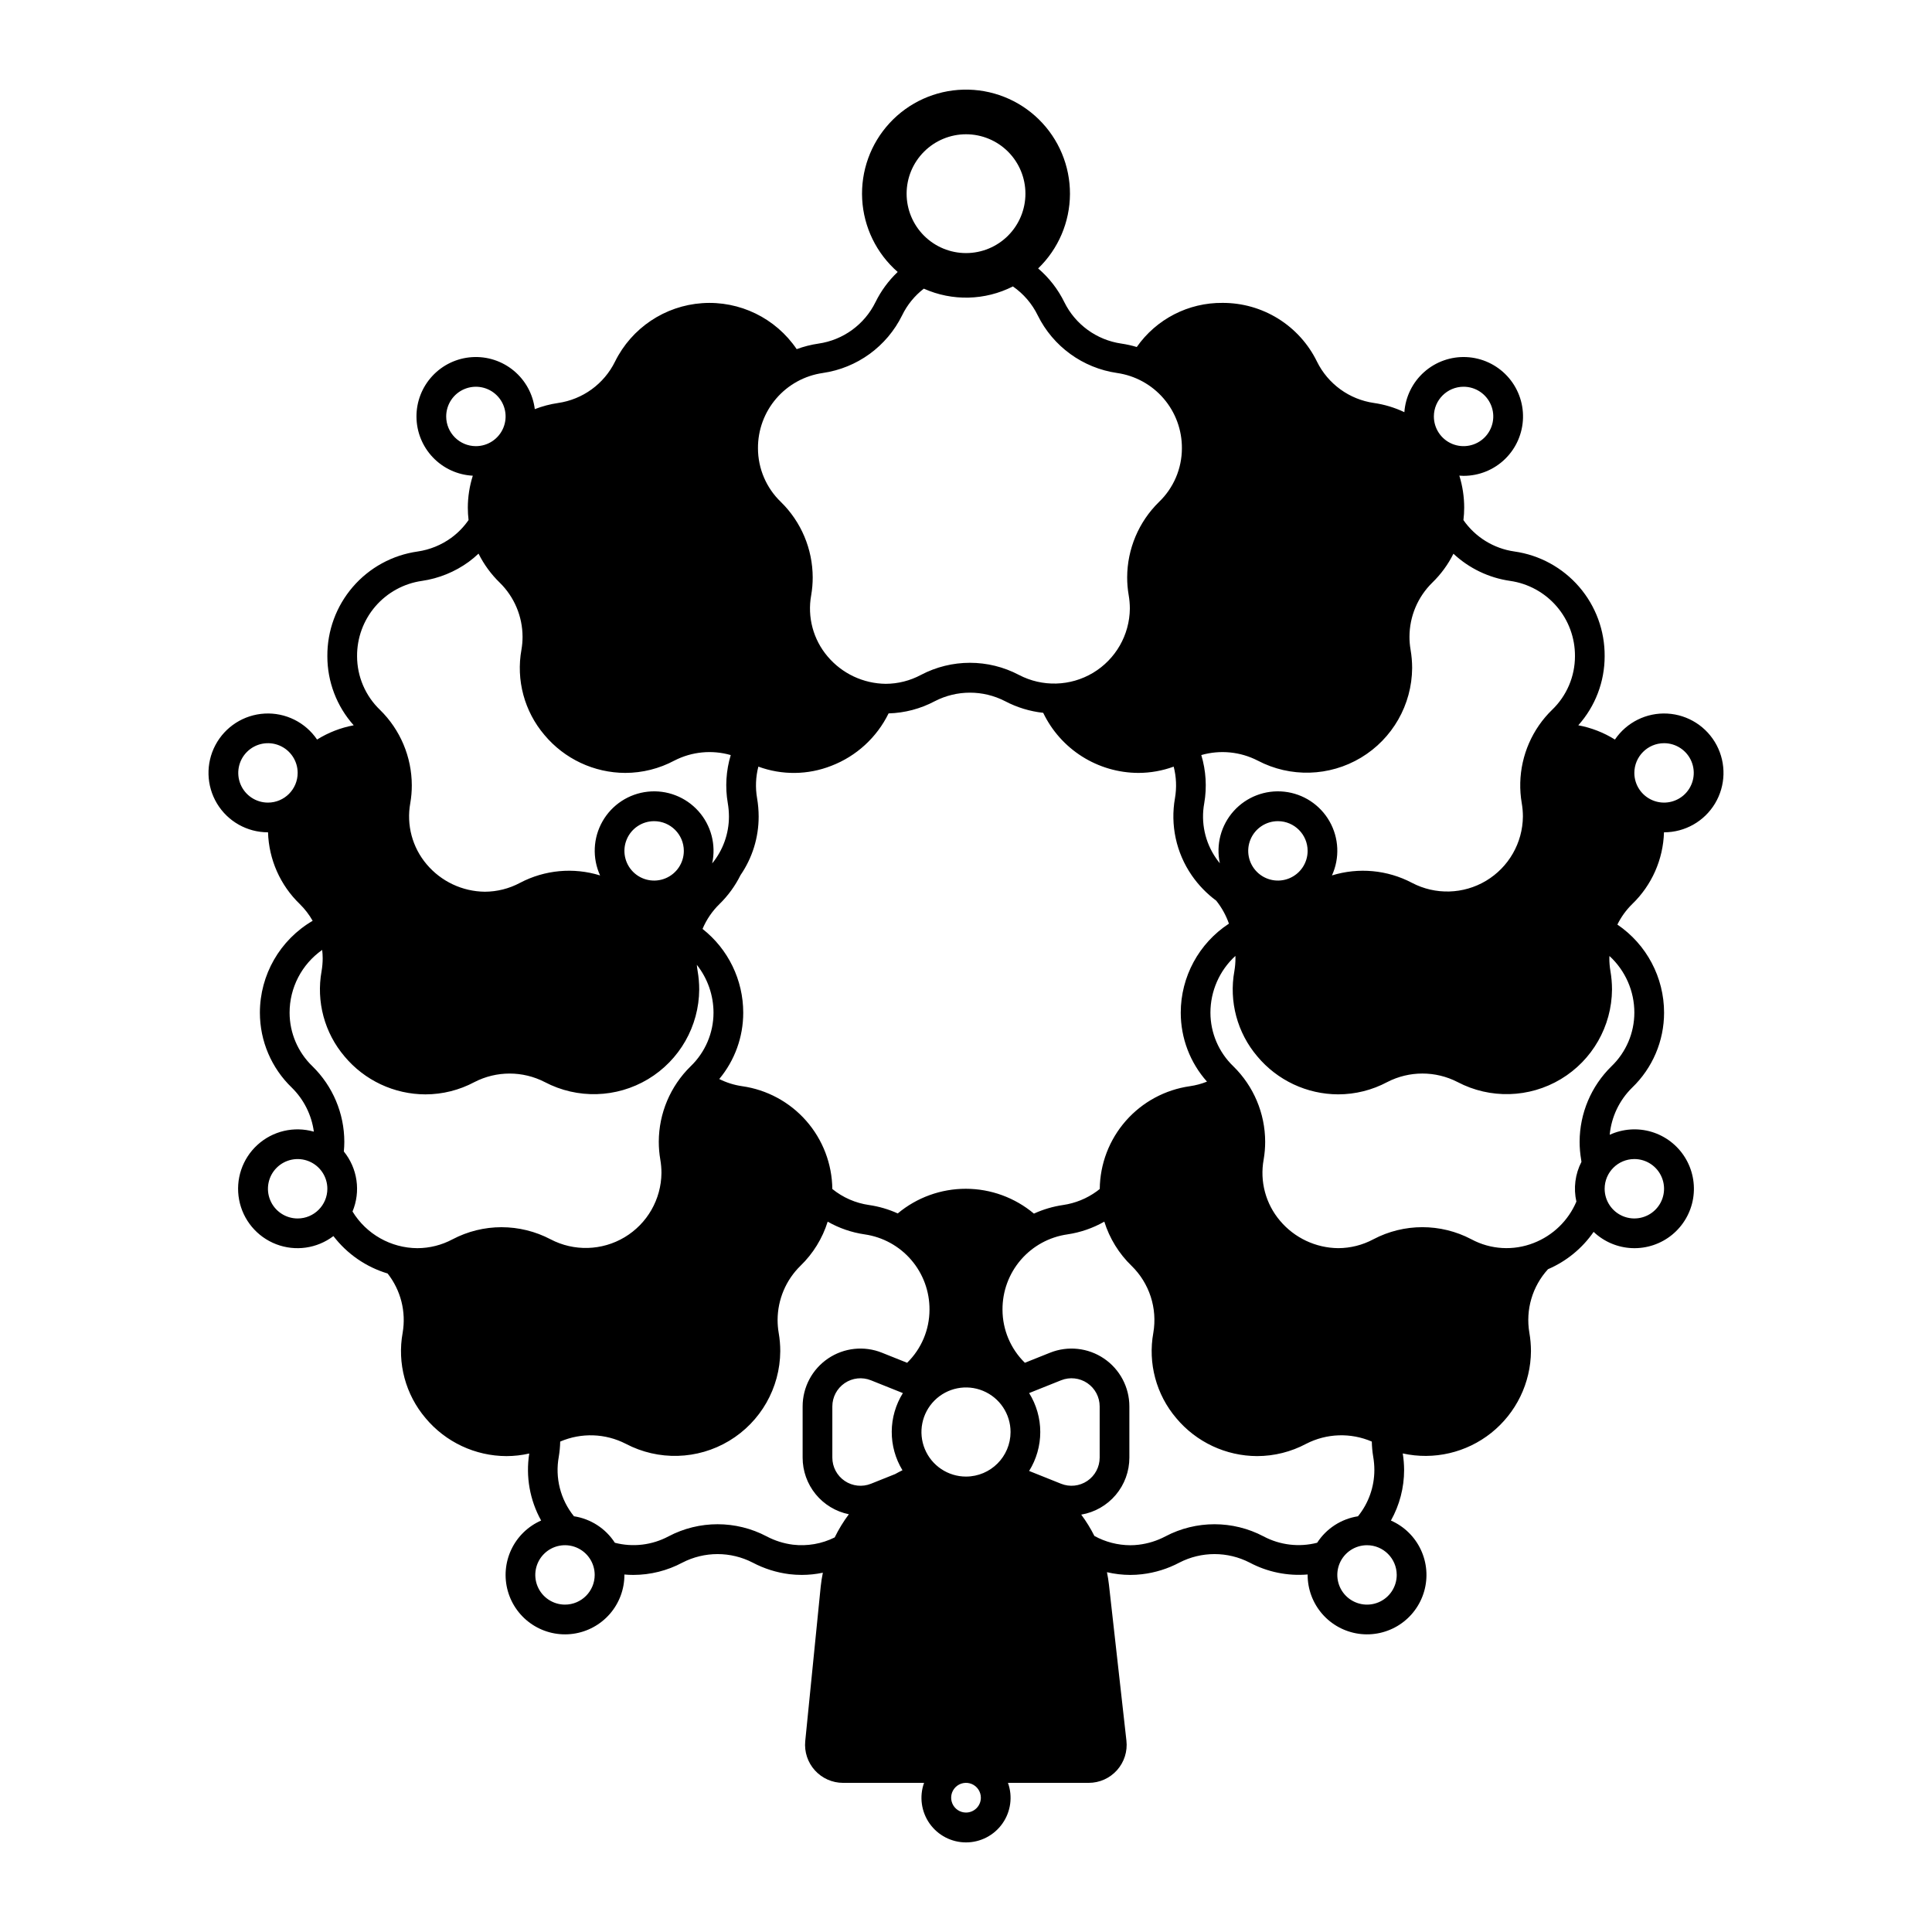 <?xml version="1.0" encoding="UTF-8"?>
<!-- Uploaded to: ICON Repo, www.svgrepo.com, Generator: ICON Repo Mixer Tools -->
<svg fill="#000000" width="800px" height="800px" version="1.1" viewBox="144 144 512 512" xmlns="http://www.w3.org/2000/svg">
 <path d="m584.97 364.57h0.023c5.523 0.004 10.645-2.887 13.496-7.621 2.848-4.731 3.012-10.609 0.426-15.492-2.586-4.879-7.539-8.051-13.055-8.352s-10.785 2.312-13.887 6.883c-2.973-1.855-6.266-3.137-9.707-3.781 4.5-5.031 6.988-11.547 6.984-18.301 0.051-6.742-2.344-13.27-6.746-18.375-4.402-5.106-10.504-8.441-17.18-9.383-5.461-0.777-10.348-3.793-13.5-8.316 0.133-1.09 0.199-2.188 0.203-3.285 0-2.883-0.434-5.75-1.289-8.5 0.371 0.027 0.742 0.059 1.117 0.059l0.004-0.004c4.109 0.008 8.062-1.598 11.004-4.469 2.945-2.867 4.648-6.777 4.75-10.887 0.102-4.109-1.406-8.094-4.207-11.105s-6.664-4.809-10.773-5.008c-4.106-0.199-8.125 1.219-11.203 3.945-3.074 2.727-4.961 6.551-5.258 10.652-2.551-1.215-5.273-2.035-8.07-2.441-6.527-0.941-12.172-5.043-15.09-10.961-2.285-4.684-5.848-8.625-10.277-11.379-4.426-2.75-9.539-4.199-14.75-4.18-9.043-0.09-17.547 4.285-22.73 11.691-1.344-0.402-2.715-0.707-4.102-0.91-6.527-0.949-12.168-5.047-15.09-10.961-1.676-3.426-4.043-6.473-6.945-8.953 5.363-5.168 8.402-12.285 8.434-19.73 0.027-7.445-2.957-14.586-8.277-19.793-5.32-5.211-12.523-8.043-19.965-7.856-7.445 0.184-14.496 3.375-19.547 8.844-5.055 5.469-7.676 12.75-7.277 20.184 0.402 7.434 3.797 14.391 9.41 19.285-2.426 2.305-4.422 5.019-5.894 8.023-2.914 5.914-8.555 10.016-15.082 10.961-1.977 0.285-3.918 0.781-5.789 1.473-5.578-8.227-15.109-12.867-25.023-12.188-9.918 0.68-18.723 6.582-23.125 15.496-2.914 5.914-8.555 10.016-15.082 10.961-2.113 0.309-4.184 0.855-6.176 1.629-0.492-3.988-2.488-7.633-5.582-10.195s-7.047-3.844-11.055-3.582c-4.008 0.258-7.766 2.039-10.5 4.981-2.738 2.938-4.246 6.812-4.219 10.828 0.027 4.016 1.586 7.867 4.363 10.77 2.773 2.902 6.555 4.637 10.566 4.84-0.871 2.746-1.316 5.606-1.32 8.484 0 1.09 0.066 2.18 0.195 3.266-1.258 1.82-2.812 3.418-4.602 4.723-2.629 1.91-5.684 3.148-8.898 3.617-6.672 0.941-12.777 4.277-17.176 9.383-4.398 5.102-6.797 11.633-6.746 18.371-0.004 6.75 2.481 13.266 6.981 18.301-3.441 0.641-6.734 1.922-9.707 3.777-3.098-4.57-8.367-7.184-13.883-6.883-5.519 0.301-10.473 3.469-13.059 8.352-2.586 4.883-2.422 10.762 0.426 15.492 2.852 4.734 7.973 7.625 13.5 7.621h0.02c0.215 7.199 3.238 14.031 8.43 19.027 1.332 1.309 2.477 2.797 3.398 4.426-8.66 5.055-13.984 14.324-13.984 24.352 0 7.488 3.051 14.656 8.449 19.852 3.191 3.133 5.25 7.242 5.852 11.676-5.25-1.504-10.898-0.184-14.934 3.492-4.039 3.676-5.883 9.176-4.875 14.543 1.004 5.363 4.715 9.824 9.809 11.789 5.094 1.965 10.84 1.148 15.184-2.152 3.629 4.734 8.656 8.203 14.367 9.918 3.488 4.438 4.934 10.145 3.981 15.707-1.469 8.07 0.766 16.375 6.078 22.625 5.309 6.352 13.156 10.035 21.438 10.059 2.031-0.004 4.055-0.234 6.035-0.688-0.965 6.106 0.145 12.359 3.148 17.762-3.481 1.527-6.293 4.262-7.914 7.699-1.621 3.438-1.945 7.348-0.91 11.004 1.031 3.66 3.356 6.82 6.539 8.898 3.184 2.078 7.008 2.938 10.773 2.414 3.766-0.523 7.215-2.391 9.711-5.258 2.496-2.867 3.871-6.543 3.867-10.344 0-0.039 0-0.074-0.008-0.109 0.789 0.07 1.582 0.109 2.379 0.109 4.531-0.008 8.992-1.125 12.992-3.258 5.848-3.016 12.797-3.016 18.645 0 3.023 1.594 6.312 2.633 9.703 3.059 1.094 0.129 2.195 0.195 3.297 0.195 1.875 0 3.746-0.195 5.582-0.582-0.238 1.211-0.445 2.434-0.57 3.684l-4.098 40.953c-0.277 2.828 0.652 5.641 2.559 7.746 1.91 2.106 4.617 3.309 7.461 3.309h21.469c-1.293 3.613-0.746 7.633 1.465 10.773 2.215 3.141 5.812 5.008 9.656 5.008 3.84 0 7.438-1.867 9.652-5.008 2.211-3.141 2.758-7.16 1.465-10.773h21.395c2.863 0 5.59-1.219 7.5-3.356 1.91-2.137 2.816-4.984 2.496-7.828l-4.625-41.281c-0.129-1.133-0.309-2.254-0.531-3.359v-0.004c2.027 0.477 4.102 0.719 6.184 0.723 1.035 0 2.066-0.059 3.094-0.184 3.465-0.402 6.824-1.445 9.906-3.078 5.848-3.012 12.789-3.012 18.637 0 4.715 2.504 10.051 3.594 15.367 3.144 0 0.039-0.008 0.074-0.008 0.113-0.004 3.801 1.371 7.473 3.867 10.344 2.492 2.867 5.941 4.734 9.707 5.262 3.766 0.523 7.594-0.336 10.777-2.41 3.184-2.078 5.508-5.238 6.543-8.898 1.035-3.656 0.711-7.566-0.91-11.004s-4.434-6.172-7.914-7.699c2.293-4.094 3.496-8.703 3.496-13.395-0.008-1.469-0.129-2.934-0.359-4.387 8.238 1.816 16.855-0.188 23.449-5.445 6.594-5.262 10.461-13.215 10.527-21.648-0.004-1.641-0.145-3.281-0.422-4.894-1.039-6.078 0.785-12.293 4.941-16.84 4.879-2.098 9.066-5.523 12.086-9.891 2.781 2.637 6.426 4.168 10.25 4.309 3.828 0.141 7.578-1.117 10.543-3.539 2.965-2.422 4.949-5.844 5.574-9.621 0.625-3.781-0.148-7.656-2.176-10.906-2.027-3.25-5.168-5.648-8.84-6.75-3.668-1.098-7.613-0.82-11.09 0.777 0.445-4.742 2.559-9.172 5.957-12.504 5.402-5.195 8.453-12.363 8.453-19.852 0-9.355-4.637-18.098-12.375-23.352 0.992-2.016 2.32-3.852 3.922-5.426 5.191-4.996 8.215-11.828 8.43-19.027zm0.023-23.617c3.184 0 6.055 1.918 7.273 4.859 1.215 2.941 0.543 6.328-1.707 8.582-2.254 2.25-5.637 2.922-8.578 1.703-2.945-1.219-4.863-4.086-4.863-7.269 0.008-4.348 3.527-7.867 7.875-7.875zm-369.98 15.746c-3.188 0-6.055-1.918-7.273-4.859s-0.547-6.328 1.707-8.578c2.25-2.254 5.637-2.926 8.578-1.707 2.941 1.219 4.859 4.086 4.859 7.273-0.004 4.344-3.527 7.867-7.871 7.871zm316.85-110.21c3.184 0 6.055 1.918 7.273 4.863 1.219 2.941 0.543 6.324-1.707 8.578-2.254 2.25-5.637 2.922-8.578 1.707-2.941-1.219-4.859-4.09-4.859-7.273 0.004-4.348 3.523-7.867 7.871-7.875zm-54.551 99.082c8.629 4.531 18.996 4.238 27.355-0.777 8.355-5.012 13.5-14.02 13.566-23.766-0.004-1.641-0.145-3.277-0.422-4.894-0.191-1.121-0.289-2.254-0.285-3.391 0.012-5.398 2.195-10.566 6.051-14.34 2.285-2.219 4.18-4.809 5.598-7.66 4.152 3.879 9.395 6.394 15.02 7.199 4.797 0.688 9.18 3.09 12.34 6.762 3.16 3.668 4.883 8.363 4.848 13.207-0.004 5.359-2.191 10.484-6.059 14.199-1.285 1.242-2.445 2.613-3.465 4.082-4.168 6.016-5.816 13.426-4.582 20.641 0.203 1.176 0.309 2.363 0.309 3.555-0.066 6.992-3.766 13.441-9.766 17.031-6 3.586-13.434 3.793-19.621 0.547-6.535-3.441-14.164-4.148-21.219-1.969 2.102-4.602 1.863-9.93-0.637-14.324s-6.957-7.324-11.984-7.867c-5.027-0.547-10.012 1.355-13.398 5.113-3.383 3.758-4.758 8.91-3.691 13.855-0.336-0.414-0.664-0.84-0.969-1.277v-0.004c-2.969-4.266-4.106-9.543-3.16-14.652 0.73-4.25 0.461-8.613-0.785-12.742 4.988-1.43 10.34-0.902 14.957 1.473zm13.223 23.922c0 3.184-1.918 6.051-4.859 7.269-2.941 1.219-6.328 0.547-8.578-1.703-2.254-2.254-2.926-5.641-1.707-8.582 1.219-2.941 4.09-4.859 7.273-4.859 4.344 0.008 7.867 3.527 7.871 7.875zm-90.527-189.91c4.176 0 8.18 1.66 11.133 4.609 2.949 2.953 4.609 6.957 4.609 11.133s-1.66 8.184-4.609 11.133c-2.953 2.953-6.957 4.613-11.133 4.613s-8.18-1.66-11.133-4.613c-2.953-2.949-4.613-6.957-4.613-11.133 0.004-4.172 1.664-8.176 4.617-11.125 2.953-2.953 6.953-4.613 11.129-4.617zm-37.953 63.262c9.094-1.316 16.953-7.027 21.016-15.273 1.34-2.773 3.312-5.195 5.754-7.074 7.555 3.371 16.23 3.156 23.605-0.59 2.816 1.949 5.082 4.59 6.582 7.668 4.062 8.238 11.926 13.949 21.02 15.27 4.793 0.688 9.176 3.086 12.336 6.758 3.16 3.672 4.883 8.363 4.848 13.207-0.004 5.367-2.199 10.5-6.07 14.215-5.375 5.262-8.41 12.457-8.434 19.977 0 1.582 0.133 3.164 0.402 4.723 0.203 1.176 0.305 2.363 0.309 3.559-0.07 6.988-3.769 13.438-9.766 17.027-6 3.586-13.434 3.793-19.625 0.547-8.129-4.281-17.848-4.281-25.977 0-2.867 1.535-6.07 2.348-9.324 2.359-5.949-0.062-11.578-2.715-15.414-7.262-3.805-4.481-5.398-10.43-4.344-16.211 0.27-1.566 0.406-3.152 0.402-4.738-0.02-7.523-3.055-14.719-8.43-19.98-3.871-3.715-6.066-8.848-6.074-14.215-0.035-4.844 1.688-9.535 4.848-13.207 3.156-3.668 7.539-6.07 12.336-6.758zm-17.426 112.65c-0.477-2.769-0.359-5.609 0.344-8.332 6.254 2.301 13.133 2.227 19.336-0.211 6.629-2.547 12.051-7.508 15.176-13.891 4.277-0.121 8.469-1.227 12.246-3.234 5.848-3.016 12.789-3.016 18.637 0 3.141 1.652 6.562 2.695 10.09 3.078 2.281 4.754 5.859 8.77 10.32 11.586 4.461 2.816 9.621 4.32 14.898 4.34 3.191-0.004 6.363-0.566 9.363-1.664 0.703 2.723 0.82 5.562 0.344 8.336-1.273 7.137 0.32 14.488 4.43 20.461 1.781 2.586 3.981 4.859 6.504 6.727 1.453 1.824 2.59 3.883 3.363 6.086-7.965 5.207-12.77 14.082-12.77 23.602 0 6.734 2.473 13.238 6.953 18.266-1.449 0.578-2.961 0.984-4.508 1.207-6.582 0.934-12.617 4.191-17.004 9.188-4.387 4.996-6.836 11.402-6.906 18.051-0.27 0.219-0.539 0.434-0.805 0.629h-0.004c-2.629 1.91-5.688 3.152-8.902 3.621-2.672 0.391-5.277 1.156-7.734 2.281-5.051-4.242-11.438-6.574-18.035-6.582-6.598-0.008-12.988 2.305-18.055 6.535-2.422-1.102-4.992-1.852-7.625-2.234-3.562-0.512-6.918-1.98-9.711-4.246-0.07-6.648-2.523-13.055-6.91-18.055-4.387-4.996-10.422-8.258-17.008-9.188-2.106-0.305-4.144-0.945-6.047-1.898 4.113-4.934 6.363-11.152 6.356-17.574 0-8.664-3.977-16.852-10.785-22.203 1.039-2.473 2.559-4.707 4.477-6.578 2.281-2.227 4.172-4.824 5.59-7.684 3.137-4.566 4.812-9.98 4.805-15.523-0.004-1.641-0.145-3.277-0.422-4.894zm-82.383-101.13c0-3.184 1.918-6.055 4.859-7.273s6.328-0.547 8.578 1.707c2.254 2.25 2.926 5.637 1.707 8.578s-4.09 4.859-7.273 4.859c-4.344-0.004-7.867-3.527-7.871-7.871zm-6.438 43.582c4.481-0.652 8.734-2.383 12.398-5.043 0.914-0.676 1.789-1.406 2.613-2.184 1.422 2.859 3.32 5.457 5.609 7.68 3.859 3.777 6.039 8.945 6.055 14.344 0 1.141-0.094 2.277-0.289 3.398-1.465 8.074 0.766 16.375 6.082 22.625 5.309 6.356 13.156 10.039 21.438 10.062 4.531-0.008 8.996-1.129 12.996-3.262 4.613-2.375 9.961-2.898 14.945-1.465-1.246 4.125-1.516 8.484-0.785 12.73 0.203 1.176 0.305 2.363 0.309 3.555 0 4.531-1.57 8.922-4.445 12.426 1.078-4.945-0.285-10.105-3.664-13.871-3.383-3.766-8.367-5.68-13.398-5.137-5.031 0.539-9.496 3.465-12 7.863-2.504 4.394-2.742 9.73-0.641 14.332-7.051-2.184-14.684-1.477-21.215 1.961-2.871 1.535-6.07 2.344-9.328 2.356-5.949-0.062-11.578-2.715-15.418-7.266-3.801-4.481-5.394-10.43-4.34-16.211 0.27-1.562 0.406-3.148 0.402-4.738-0.02-7.519-3.055-14.719-8.43-19.98-3.875-3.715-6.066-8.844-6.074-14.211-0.035-4.844 1.688-9.535 4.844-13.207 3.16-3.672 7.543-6.07 12.336-6.758zm69.414 71.547c0 3.184-1.918 6.051-4.859 7.269-2.941 1.219-6.328 0.547-8.578-1.703-2.254-2.254-2.926-5.641-1.707-8.582 1.219-2.941 4.09-4.859 7.273-4.859 4.344 0.008 7.867 3.527 7.871 7.875zm-102.34 97.414c-3.184 0-6.055-1.918-7.273-4.859-1.219-2.941-0.547-6.328 1.707-8.578 2.25-2.25 5.637-2.926 8.578-1.707s4.859 4.09 4.859 7.273c-0.004 4.344-3.527 7.867-7.871 7.871zm54.031 2.312c-4.523 0-8.977 1.102-12.98 3.207-2.871 1.535-6.074 2.344-9.328 2.352-7.023-0.043-13.527-3.719-17.184-9.719 1.09-2.613 1.449-5.469 1.043-8.27s-1.562-5.438-3.344-7.633c0.078-0.852 0.129-1.715 0.129-2.586v-0.004c-0.02-7.519-3.059-14.719-8.434-19.98-3.871-3.715-6.062-8.848-6.07-14.211-0.004-6.621 3.219-12.832 8.637-16.637 0.086 0.73 0.129 1.465 0.133 2.199 0 1.141-0.098 2.277-0.289 3.398-1.469 8.07 0.766 16.375 6.078 22.625 5.309 6.356 13.156 10.039 21.438 10.059 4.531-0.004 8.992-1.125 12.988-3.258 5.848-3.012 12.793-3.012 18.645 0 8.629 4.535 18.996 4.242 27.355-0.77 8.363-5.016 13.504-14.02 13.57-23.77 0-1.641-0.145-3.277-0.422-4.894-0.094-0.539-0.164-1.09-0.211-1.645 2.859 3.609 4.418 8.082 4.422 12.691-0.008 5.367-2.199 10.496-6.074 14.215-5.371 5.258-8.41 12.453-8.43 19.973 0 1.586 0.133 3.168 0.402 4.731 0.203 1.172 0.305 2.363 0.305 3.555-0.066 6.992-3.766 13.441-9.766 17.031-5.996 3.586-13.43 3.793-19.621 0.547-4.008-2.106-8.465-3.203-12.992-3.207zm16.816 100.02c-3.184 0-6.055-1.918-7.273-4.859-1.219-2.941-0.543-6.328 1.707-8.578s5.637-2.926 8.578-1.707c2.941 1.219 4.859 4.09 4.859 7.273-0.004 4.344-3.527 7.867-7.871 7.871zm89.434-35.609c-0.668 0.316-1.312 0.668-1.957 1.02l-6.394 2.559h-0.004c-2.297 0.918-4.902 0.637-6.949-0.75-2.051-1.387-3.281-3.699-3.281-6.176v-13.566c0-2.477 1.227-4.789 3.277-6.176 2.051-1.391 4.652-1.668 6.949-0.75l8.469 3.391c-1.91 3.062-2.934 6.598-2.953 10.207-0.02 3.613 0.965 7.156 2.844 10.242zm-5.43-31.145c-4.723-1.895-10.078-1.32-14.289 1.531-4.215 2.852-6.738 7.609-6.738 12.699v13.57-0.004c-0.004 3.531 1.215 6.953 3.449 9.691 2.231 2.734 5.34 4.613 8.801 5.32-1.441 1.922-2.695 3.977-3.75 6.137-3.422 1.707-7.269 2.375-11.066 1.926-2.445-0.309-4.812-1.059-6.988-2.211-8.129-4.277-17.848-4.277-25.977 0-4.363 2.332-9.438 2.941-14.227 1.703-2.445-3.785-6.391-6.34-10.844-7.023-3.582-4.426-5.047-10.199-4.016-15.797 0.219-1.324 0.344-2.656 0.371-3.996 5.598-2.41 11.98-2.191 17.398 0.598 8.633 4.527 19 4.234 27.355-0.781 8.359-5.012 13.5-14.02 13.566-23.766 0-1.641-0.141-3.281-0.422-4.894-0.191-1.121-0.285-2.254-0.285-3.391 0.016-5.398 2.195-10.566 6.055-14.344 3.344-3.234 5.828-7.258 7.219-11.703 3.027 1.727 6.348 2.871 9.797 3.371 4.793 0.688 9.176 3.09 12.336 6.762 3.16 3.672 4.883 8.363 4.848 13.207-0.008 5.293-2.144 10.359-5.93 14.059zm22.27 121.86c-1.594 0-3.027-0.961-3.637-2.43-0.609-1.473-0.273-3.164 0.852-4.289s2.82-1.465 4.289-0.855c1.473 0.609 2.43 2.047 2.43 3.637 0 1.047-0.414 2.047-1.152 2.785s-1.738 1.152-2.781 1.152zm0-89.039c-4.777 0-9.082-2.879-10.91-7.289-1.828-4.414-0.816-9.492 2.559-12.871 3.379-3.375 8.457-4.387 12.867-2.559 4.414 1.828 7.289 6.133 7.289 10.91-0.004 6.519-5.289 11.801-11.805 11.809zm25.195 1.902-8.469-3.391c1.93-3.098 2.953-6.672 2.953-10.32 0-3.648-1.023-7.227-2.953-10.32l8.473-3.391c2.297-0.918 4.902-0.637 6.949 0.75 2.051 1.391 3.277 3.703 3.273 6.18v13.57-0.004c0 2.477-1.23 4.789-3.277 6.176-2.051 1.387-4.652 1.668-6.949 0.75zm67.859 15.637c-4.789 1.23-9.863 0.625-14.223-1.699-8.129-4.277-17.844-4.277-25.973 0-2.227 1.18-4.656 1.934-7.16 2.227-0.719 0.086-1.441 0.129-2.164 0.129-3.328-0.016-6.598-0.859-9.512-2.461-0.996-1.984-2.164-3.875-3.488-5.652 3.57-0.605 6.809-2.453 9.145-5.219 2.336-2.766 3.617-6.266 3.613-9.887v-13.566c0-5.09-2.523-9.844-6.734-12.695-4.211-2.852-9.566-3.43-14.289-1.539l-6.672 2.668h0.004c-3.785-3.699-5.922-8.766-5.93-14.059-0.035-4.844 1.688-9.535 4.844-13.207 3.16-3.672 7.543-6.07 12.336-6.758 3.449-0.508 6.773-1.652 9.801-3.379 1.391 4.445 3.871 8.473 7.223 11.711 4.723 4.606 6.879 11.238 5.766 17.742-1.469 8.07 0.762 16.375 6.078 22.625 5.309 6.352 13.156 10.031 21.434 10.055 4.531-0.008 8.992-1.125 12.992-3.258 5.418-2.785 11.797-3.004 17.395-0.59 0.027 1.336 0.148 2.668 0.367 3.984 0.203 1.176 0.309 2.363 0.309 3.559-0.004 4.461-1.535 8.785-4.34 12.254-4.441 0.688-8.379 3.238-10.82 7.016zm21.09 8.523c0 3.184-1.918 6.055-4.859 7.273-2.945 1.219-6.328 0.543-8.582-1.707-2.25-2.25-2.922-5.637-1.707-8.578 1.219-2.941 4.09-4.859 7.273-4.859 4.348 0.004 7.867 3.527 7.875 7.871zm62.977-110.21h-0.004c3.188 0 6.055 1.918 7.273 4.859s0.547 6.328-1.707 8.578c-2.25 2.25-5.637 2.926-8.578 1.707-2.941-1.219-4.859-4.09-4.859-7.273 0.004-4.348 3.527-7.867 7.871-7.871zm0-38.789h-0.004c-0.004 5.367-2.199 10.496-6.07 14.215-5.375 5.258-8.41 12.453-8.434 19.973 0 1.586 0.133 3.168 0.402 4.731 0.035 0.211 0.051 0.41 0.082 0.617-1.672 3.242-2.144 6.969-1.34 10.527-2.133 5.031-6.211 8.984-11.305 10.965-5.383 2.121-11.426 1.762-16.523-0.977-8.129-4.277-17.844-4.277-25.973 0-2.867 1.535-6.07 2.344-9.32 2.352-5.953-0.059-11.582-2.711-15.418-7.262-3.805-4.481-5.398-10.43-4.34-16.211 0.27-1.562 0.402-3.148 0.402-4.738-0.02-7.519-3.059-14.719-8.434-19.98-3.875-3.715-6.066-8.848-6.074-14.211 0-5.723 2.402-11.18 6.617-15.043 0.008 0.203 0.016 0.41 0.016 0.605 0 1.141-0.094 2.277-0.285 3.398-1.469 8.07 0.762 16.375 6.078 22.625 5.309 6.356 13.156 10.039 21.438 10.059 4.531-0.004 8.996-1.125 12.996-3.258 5.848-3.012 12.789-3.012 18.641 0 8.629 4.531 18.992 4.238 27.352-0.773 8.359-5.012 13.5-14.02 13.57-23.766-0.004-1.641-0.145-3.277-0.422-4.894-0.191-1.121-0.289-2.254-0.285-3.391 0-0.195 0.023-0.395 0.031-0.59h-0.004c4.211 3.863 6.606 9.312 6.602 15.027z"/>
</svg>